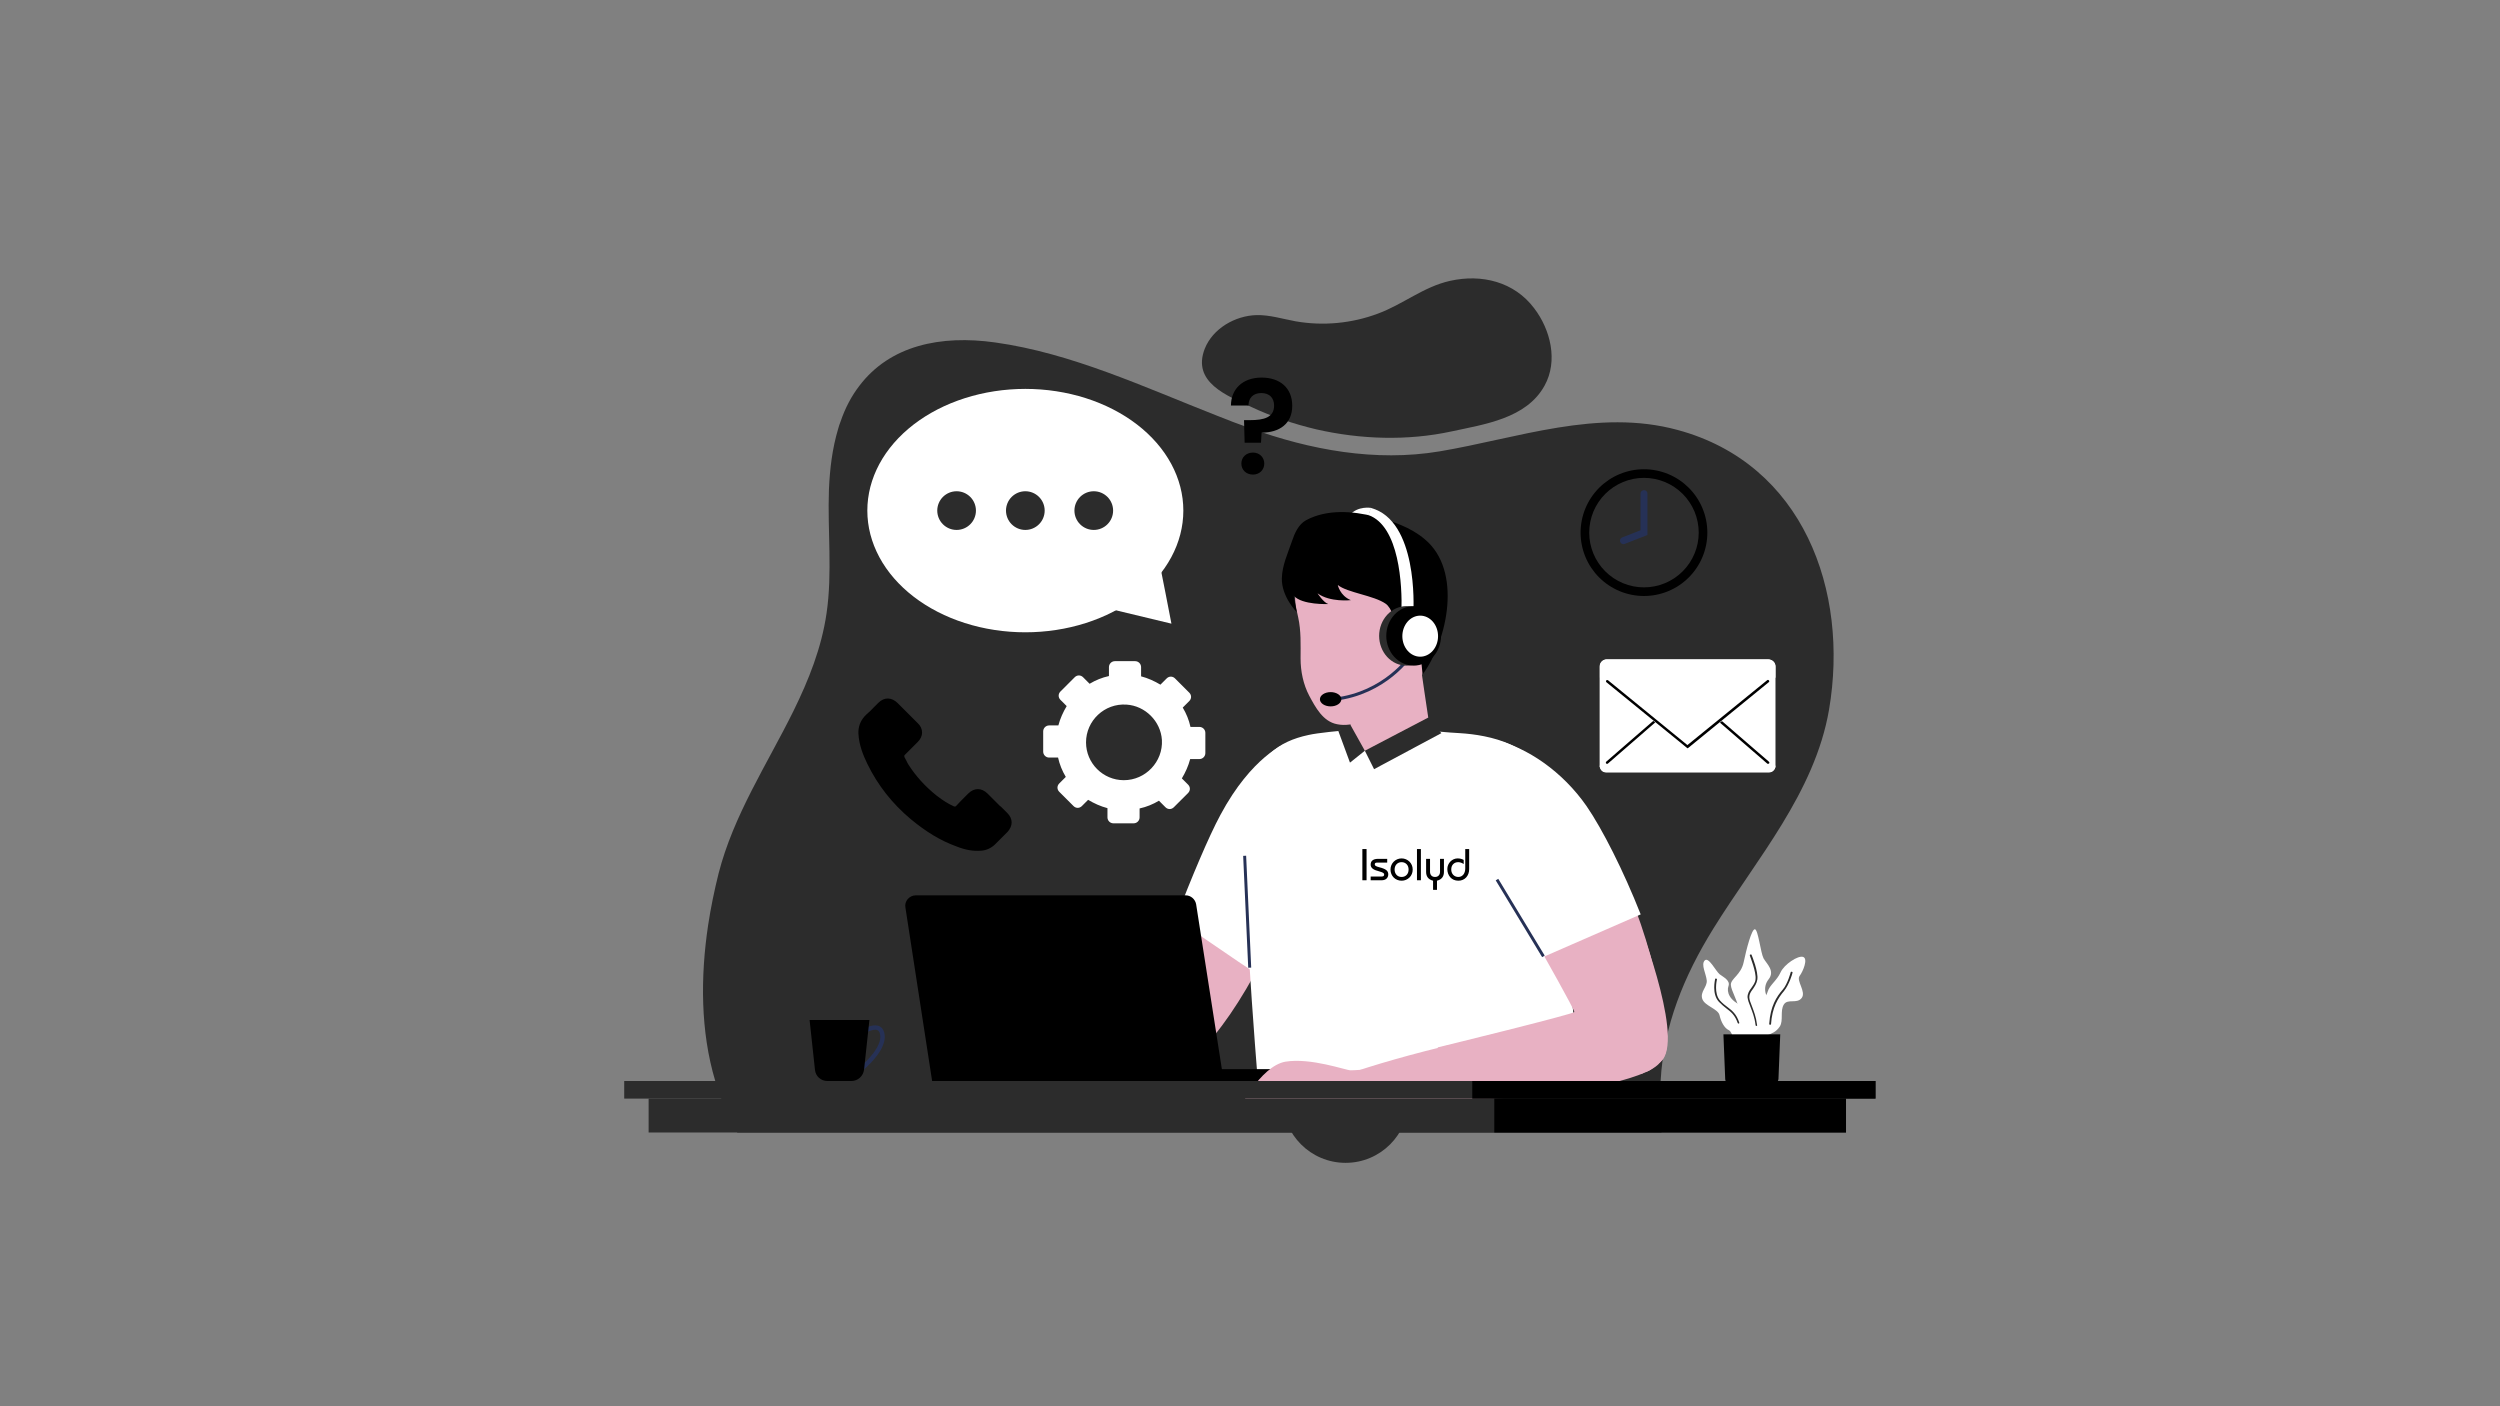 <svg xmlns="http://www.w3.org/2000/svg" xmlns:xlink="http://www.w3.org/1999/xlink" width="1920" zoomAndPan="magnify" viewBox="0 0 1440 810" height="1080" preserveAspectRatio="xMidYMid meet" version="1.0"><rect x="0" y="0" width="1440" height="810" fill="#808080" stroke="none"/><defs><clipPath id="8fe5a980ba"><path d="M 738.781 597.246 L 811.332 597.246 L 811.332 669.797 L 738.781 669.797 Z M 738.781 597.246 " clip-rule="nonzero"/></clipPath><clipPath id="23d6f13939"><path d="M 775.055 597.246 C 755.023 597.246 738.781 613.488 738.781 633.52 C 738.781 653.555 755.023 669.797 775.055 669.797 C 795.09 669.797 811.332 653.555 811.332 633.52 C 811.332 613.488 795.09 597.246 775.055 597.246 Z M 775.055 597.246 " clip-rule="nonzero"/></clipPath><clipPath id="dff9982ed6"><path d="M 404 195 L 1057 195 L 1057 652.641 L 404 652.641 Z M 404 195 " clip-rule="nonzero"/></clipPath><clipPath id="0dd584dddd"><path d="M 359.551 622 L 1080.301 622 L 1080.301 633 L 359.551 633 Z M 359.551 622 " clip-rule="nonzero"/></clipPath><clipPath id="5f3ffaff47"><path d="M 373 632 L 1064 632 L 1064 652.641 L 373 652.641 Z M 373 632 " clip-rule="nonzero"/></clipPath><clipPath id="3a89b94b19"><path d="M 860 632 L 1064 632 L 1064 652.641 L 860 652.641 Z M 860 632 " clip-rule="nonzero"/></clipPath><clipPath id="ae1a0d02f1"><path d="M 848 622 L 1080.301 622 L 1080.301 633 L 848 633 Z M 848 622 " clip-rule="nonzero"/></clipPath><clipPath id="1f435342bb"><path d="M 457 555 L 545 555 L 545 652.641 L 457 652.641 Z M 457 555 " clip-rule="nonzero"/></clipPath></defs><g clip-path="url(#8fe5a980ba)"><g clip-path="url(#23d6f13939)"><path fill="#2c2c2c" d="M 738.781 597.246 L 811.332 597.246 L 811.332 669.797 L 738.781 669.797 Z M 738.781 597.246 " fill-opacity="1" fill-rule="nonzero"/></g></g><g clip-path="url(#dff9982ed6)"><path fill="#2c2c2c" d="M 411.996 622.668 C 413.027 626.094 414.055 629.523 415.426 632.781 C 417.996 639.465 421.082 645.977 424.68 652.32 L 957.035 652.32 C 956.863 645.633 956.52 639.121 956.352 632.781 L 956.352 632.438 C 956.352 629.18 956.352 625.926 956.52 622.668 C 958.234 590.789 969.891 562.336 986.859 534.914 C 1011.711 494.805 1045.305 456.586 1053.531 408.766 C 1065.188 340.207 1038.621 267.191 966.293 247.652 C 920.355 235.141 874.082 252.453 829.176 259.992 C 792.324 266.164 754.617 259.137 719.996 246.625 C 713.652 244.398 707.312 241.996 700.969 239.426 C 658.977 222.973 617.328 203.434 573.281 197.262 C 541.742 192.809 512.605 198.977 494.953 222.285 C 490.496 228.113 486.898 234.797 484.156 242.855 C 483.641 244.227 483.125 245.598 482.785 246.969 C 479.355 258.453 477.984 270.105 477.469 281.934 C 476.613 305.586 479.527 329.922 476.098 353.234 C 473.184 373.285 465.816 391.625 457.074 409.449 C 441.82 440.301 422.453 469.609 413.883 503.203 C 411.484 512.801 409.426 522.742 407.883 532.855 C 403.426 562.68 403.426 594.043 411.996 622.668 Z M 411.996 622.668 " fill-opacity="1" fill-rule="nonzero"/></g><path fill="#2c2c2c" d="M 758.215 247.312 C 783.754 253.137 810.664 253.996 836.031 248.512 C 854.883 244.398 879.223 241.141 889.676 222.117 C 897.562 207.891 893.105 189.895 883.68 177.551 C 872.195 162.297 853.512 157.672 835.172 161.785 C 819.918 165.211 808.094 175.324 793.695 180.637 C 778.613 186.293 762.16 187.836 746.391 185.094 C 738.848 183.723 731.309 181.324 723.766 181.496 C 711.426 181.836 698.57 189.207 693.941 200.863 C 686.402 220.23 706.797 227.941 720.852 234.457 C 732.508 239.941 745.191 244.227 758.215 247.312 Z M 758.215 247.312 " fill-opacity="1" fill-rule="nonzero"/><path fill="#ffffff" d="M 690.859 418.707 L 685.715 418.707 C 684.859 414.766 683.316 410.992 681.262 407.566 L 685.031 403.793 C 686.402 402.422 686.402 400.367 685.031 398.996 L 676.805 390.77 C 675.434 389.398 673.375 389.398 672.004 390.77 L 668.406 394.367 C 664.977 392.312 661.207 390.598 657.266 389.57 L 657.266 384.254 C 657.266 382.371 655.723 380.828 653.836 380.828 L 642.18 380.828 C 640.297 380.828 638.754 382.371 638.754 384.254 L 638.754 389.398 C 634.812 390.254 631.039 391.797 627.613 393.855 L 623.844 390.082 C 622.473 388.711 620.414 388.711 619.043 390.082 L 610.816 398.309 C 609.445 399.68 609.445 401.738 610.816 403.109 L 614.414 406.707 C 612.359 410.137 610.645 413.906 609.617 417.848 L 604.305 417.848 C 602.418 417.848 600.875 419.391 600.875 421.277 L 600.875 432.934 C 600.875 434.816 602.418 436.359 604.305 436.359 L 609.445 436.359 C 610.301 440.301 611.844 444.074 613.902 447.5 L 610.129 451.273 C 608.758 452.645 608.758 454.699 610.129 456.07 L 618.359 464.297 C 619.73 465.668 621.785 465.668 623.156 464.297 L 626.758 460.699 C 630.184 462.754 633.953 464.469 637.898 465.496 L 637.898 470.812 C 637.898 472.695 639.438 474.238 641.324 474.238 L 652.98 474.238 C 654.863 474.238 656.406 472.695 656.406 470.812 L 656.406 465.668 C 660.348 464.812 664.121 463.27 667.547 461.211 L 671.32 464.984 C 672.691 466.355 674.746 466.355 676.117 464.984 L 684.344 456.758 C 685.715 455.387 685.715 453.328 684.344 451.957 L 680.746 448.359 C 682.801 444.93 684.516 441.16 685.543 437.219 L 690.859 437.219 C 692.742 437.219 694.285 435.676 694.285 433.789 L 694.285 422.133 C 694.285 420.25 692.742 418.707 690.859 418.707 Z M 647.324 449.387 C 635.324 449.387 625.555 439.617 625.555 427.617 C 625.555 415.105 636.184 404.996 648.867 405.852 C 659.664 406.539 668.578 415.449 669.262 426.246 C 669.949 438.758 659.836 449.387 647.324 449.387 Z M 647.324 449.387 " fill-opacity="1" fill-rule="nonzero"/><path fill="#e8b1c3" d="M 737.82 435.16 C 703.883 436.531 643.211 610.84 666.863 614.098 C 698.742 636.379 792.84 444.074 737.82 435.16 Z M 737.82 435.16 " fill-opacity="1" fill-rule="nonzero"/><path fill="#ffffff" d="M 740.391 428.305 L 740.047 471.152 L 739.363 555.652 C 739.363 555.652 738.676 556.68 737.477 558.738 C 737.137 559.25 736.793 559.766 736.449 560.277 C 735.422 561.992 734.051 564.223 732.508 566.793 L 713.312 553.938 L 677.145 529.258 C 686.402 505.262 696.172 481.953 703.027 469.27 C 721.023 435.676 740.391 428.305 740.391 428.305 Z M 740.391 428.305 " fill-opacity="1" fill-rule="nonzero"/><path fill="#e8b1c3" d="M 825.746 433.961 L 797.809 454.871 L 777.926 437.219 L 777.926 410.48 L 817.691 379.285 L 818.375 384.086 L 820.434 398.309 Z M 825.746 433.961 " fill-opacity="1" fill-rule="nonzero"/><path fill="#e8b1c3" d="M 819.062 389.055 C 808.266 410.652 783.07 421.277 778.098 422.82 L 778.098 417.164 L 815.121 384.254 C 815.121 384.254 816.492 384.086 818.547 384.086 Z M 819.062 389.055 " fill-opacity="1" fill-rule="nonzero"/><path fill="#e8b1c3" d="M 821.117 384.941 C 821.117 384.941 813.75 401.395 796.609 409.793 C 788.555 413.734 779.469 419.051 770.215 417.164 C 761.988 415.621 757.703 407.395 754.102 400.711 C 750.676 394.195 749.133 386.656 749.133 379.285 C 749.133 371.23 749.477 363.516 747.762 355.633 C 746.391 349.461 744.332 341.578 748.105 335.922 C 752.902 328.379 790.438 319.125 790.438 319.125 L 812.551 331.293 L 829.176 342.266 Z M 821.117 384.941 " fill-opacity="1" fill-rule="nonzero"/><path fill="#ffffff" d="M 789.754 292.559 C 789.754 292.559 782.211 291.188 777.414 296.672 C 772.785 301.984 786.84 301.129 787.012 300.785 C 787.184 300.441 789.754 292.559 789.754 292.559 Z M 789.754 292.559 " fill-opacity="1" fill-rule="nonzero"/><path fill="#000000" d="M 770.559 336.949 C 770.559 336.949 771.758 343.121 778.098 345.691 C 778.098 345.691 766.102 347.062 758.902 341.75 C 758.902 341.75 762.328 347.062 765.074 347.922 C 765.074 347.922 749.988 348.605 745.191 343.121 L 746.906 352.547 C 746.906 352.547 738.164 343.805 738.336 333.18 C 738.508 325.637 741.762 318.781 744.16 311.754 C 745.703 307.129 747.934 301.984 752.391 299.586 C 764.387 293.246 778.957 294.273 791.809 297.531 C 801.922 300.102 812.551 303.699 820.605 310.555 C 842.371 328.551 833.973 368.66 819.406 388.539 C 819.406 388.539 817.52 370.203 817.348 364.547 C 817.004 358.891 812.035 357.52 812.035 360.09 C 812.035 362.66 811.691 376.027 808.949 375.855 C 806.035 375.688 805.008 352.547 798.152 347.75 C 791.297 342.949 776.043 341.406 770.559 336.949 Z M 770.559 336.949 " fill-opacity="1" fill-rule="nonzero"/><path fill="#ffffff" d="M 910.246 624.211 L 724.621 624.211 C 719.996 566.277 713.652 476.125 718.797 457.441 C 724.621 436.016 736.105 427.105 753.762 423.336 C 759.074 422.133 771.586 420.934 778.098 420.422 C 783.582 449.902 824.203 420.934 824.203 420.934 C 824.203 420.934 833.973 421.965 841 422.305 C 857.453 423.336 885.734 428.648 891.562 453.156 C 894.305 464.984 897.562 495.836 900.988 530.629 C 902.875 550.34 904.93 571.25 906.988 590.961 C 908.016 602.957 909.043 614.098 910.246 624.211 Z M 910.246 624.211 " fill-opacity="1" fill-rule="nonzero"/><path fill="#2c2c2c" d="M 777.926 417.68 L 786.152 432.418 L 777.586 439.273 L 770.898 421.105 " fill-opacity="1" fill-rule="nonzero"/><path fill="#2c2c2c" d="M 786.152 432.418 L 822.832 413.223 L 830.203 422.305 L 791.469 443.043 Z M 786.152 432.418 " fill-opacity="1" fill-rule="nonzero"/><path fill="#e8b1c3" d="M 867.91 442.359 C 845.113 467.727 928.242 632.438 947.094 617.695 C 985.316 610.156 912.473 408.938 867.91 442.359 Z M 867.91 442.359 " fill-opacity="1" fill-rule="nonzero"/><path fill="#e8b1c3" d="M 942.125 526.344 C 942.125 526.344 969.547 595.074 957.723 610.328 C 945.895 625.582 832.945 634.32 832.945 634.32 L 828.145 603.301 C 828.145 603.301 906.645 584.102 906.816 582.902 C 906.988 581.703 887.793 547.766 887.793 547.766 Z M 942.125 526.344 " fill-opacity="1" fill-rule="nonzero"/><path fill="#e8b1c3" d="M 959.949 602.613 C 959.949 608.098 956.52 612.898 951.723 615.641 C 914.871 636.895 751.703 639.465 756.332 628.152 C 756.16 619.41 960.465 561.82 959.949 602.613 Z M 959.949 602.613 " fill-opacity="1" fill-rule="nonzero"/><path fill="#ffffff" d="M 886.594 552.223 C 874.938 530.969 860.367 503.031 856.598 489.32 C 856.598 489.32 831.059 437.047 850.086 428.305 C 852.656 427.105 857.969 425.219 860.539 425.906 C 879.906 430.531 900.133 444.586 913.844 464.297 C 922.93 477.496 935.098 501.492 945.039 526.688 Z M 886.594 552.223 " fill-opacity="1" fill-rule="nonzero"/><path fill="#000000" d="M 771.93 624.039 L 641.152 624.039 L 641.152 615.812 L 763.871 615.812 C 768.328 615.812 771.93 619.41 771.93 624.039 Z M 771.93 624.039 " fill-opacity="1" fill-rule="nonzero"/><path fill="#000000" d="M 537.117 624.039 L 705.082 624.039 L 688.973 520.859 C 688.457 517.945 685.887 515.715 682.973 515.715 L 527.52 515.715 C 523.746 515.715 520.832 519.145 521.52 522.742 Z M 537.117 624.039 " fill-opacity="1" fill-rule="nonzero"/><path fill="#e8b1c3" d="M 712.453 641.18 C 712.797 640.32 725.824 614.098 740.391 611.527 C 755.133 609.129 775.184 616.496 777.926 616.496 C 780.668 616.496 786.84 615.984 786.84 615.984 L 791.125 633.293 C 791.125 633.293 779.641 633.121 777.926 635.008 C 776.215 636.895 775.699 639.637 769.527 639.637 C 763.359 639.637 757.188 633.98 749.648 633.98 C 742.105 633.98 736.793 642.723 730.109 642.723 C 723.594 642.719 712.453 641.18 712.453 641.18 Z M 712.453 641.18 " fill-opacity="1" fill-rule="nonzero"/><path fill="#ffffff" d="M 814.09 352.375 L 807.234 352.203 C 807.75 337.293 806.035 303.016 788.211 296.672 L 789.582 292.559 C 816.664 299.758 814.262 349.977 814.09 352.375 Z M 814.09 352.375 " fill-opacity="1" fill-rule="nonzero"/><path stroke-linecap="butt" transform="matrix(1.714, 0, 0, 1.714, 291.506, -22.295)" fill="none" stroke-linejoin="miter" d="M 303.901 233.4 C 303.901 233.4 295.6 246.001 278.3 247.999 " stroke="#263156" stroke-width="1.041" stroke-opacity="1" stroke-miterlimit="10"/><path fill="#000000" d="M 772.613 402.766 C 772.613 403.035 772.574 403.305 772.496 403.57 C 772.418 403.832 772.301 404.09 772.145 404.34 C 771.988 404.59 771.801 404.828 771.574 405.051 C 771.348 405.277 771.094 405.484 770.805 405.676 C 770.52 405.867 770.207 406.035 769.871 406.188 C 769.535 406.336 769.18 406.465 768.805 406.566 C 768.43 406.672 768.043 406.75 767.648 406.801 C 767.25 406.855 766.848 406.879 766.445 406.879 C 766.039 406.879 765.637 406.855 765.238 406.801 C 764.844 406.75 764.457 406.672 764.082 406.566 C 763.707 406.465 763.352 406.336 763.016 406.188 C 762.68 406.035 762.367 405.867 762.082 405.676 C 761.793 405.484 761.539 405.277 761.312 405.051 C 761.09 404.828 760.898 404.59 760.742 404.34 C 760.586 404.09 760.473 403.832 760.391 403.57 C 760.312 403.305 760.273 403.035 760.273 402.766 C 760.273 402.496 760.312 402.23 760.391 401.965 C 760.473 401.699 760.586 401.441 760.742 401.191 C 760.898 400.941 761.09 400.707 761.312 400.48 C 761.539 400.258 761.793 400.047 762.082 399.859 C 762.367 399.668 762.68 399.496 763.016 399.348 C 763.352 399.195 763.707 399.07 764.082 398.965 C 764.457 398.863 764.844 398.785 765.238 398.73 C 765.637 398.68 766.039 398.652 766.445 398.652 C 766.848 398.652 767.25 398.68 767.648 398.73 C 768.043 398.785 768.43 398.863 768.805 398.965 C 769.18 399.07 769.535 399.195 769.871 399.348 C 770.207 399.496 770.52 399.668 770.805 399.859 C 771.094 400.047 771.348 400.258 771.574 400.48 C 771.801 400.707 771.988 400.941 772.145 401.191 C 772.301 401.441 772.418 401.699 772.496 401.965 C 772.574 402.23 772.613 402.496 772.613 402.766 Z M 772.613 402.766 " fill-opacity="1" fill-rule="nonzero"/><path fill="#2c2c2c" d="M 825.918 366.258 C 825.918 366.82 825.891 367.379 825.844 367.938 C 825.793 368.496 825.715 369.051 825.613 369.602 C 825.516 370.152 825.391 370.699 825.238 371.234 C 825.09 371.773 824.914 372.301 824.719 372.816 C 824.52 373.336 824.301 373.844 824.055 374.34 C 823.812 374.832 823.547 375.316 823.262 375.781 C 822.973 376.25 822.668 376.699 822.34 377.133 C 822.012 377.566 821.664 377.98 821.301 378.379 C 820.934 378.777 820.551 379.152 820.152 379.508 C 819.754 379.863 819.34 380.199 818.91 380.512 C 818.48 380.82 818.039 381.109 817.582 381.375 C 817.129 381.641 816.66 381.879 816.184 382.094 C 815.707 382.309 815.223 382.496 814.727 382.66 C 814.234 382.824 813.73 382.961 813.227 383.07 C 812.719 383.18 812.207 383.262 811.695 383.316 C 811.18 383.371 810.664 383.398 810.148 383.398 C 809.633 383.398 809.117 383.371 808.605 383.316 C 808.09 383.262 807.578 383.18 807.074 383.07 C 806.566 382.961 806.066 382.824 805.57 382.66 C 805.078 382.496 804.594 382.309 804.113 382.094 C 803.637 381.879 803.172 381.641 802.715 381.375 C 802.262 381.109 801.816 380.82 801.391 380.512 C 800.961 380.199 800.547 379.863 800.145 379.508 C 799.746 379.152 799.363 378.777 799 378.379 C 798.633 377.98 798.289 377.566 797.961 377.133 C 797.633 376.699 797.324 376.25 797.039 375.781 C 796.75 375.316 796.488 374.832 796.242 374.34 C 796 373.844 795.777 373.336 795.582 372.816 C 795.383 372.301 795.211 371.773 795.059 371.234 C 794.91 370.699 794.785 370.152 794.684 369.602 C 794.582 369.051 794.508 368.496 794.457 367.938 C 794.406 367.379 794.383 366.82 794.383 366.258 C 794.383 365.699 794.406 365.137 794.457 364.578 C 794.508 364.02 794.582 363.465 794.684 362.914 C 794.785 362.363 794.91 361.82 795.059 361.285 C 795.211 360.746 795.383 360.219 795.582 359.699 C 795.777 359.18 796 358.676 796.242 358.18 C 796.488 357.684 796.75 357.203 797.039 356.738 C 797.324 356.27 797.633 355.82 797.961 355.387 C 798.289 354.953 798.633 354.535 799 354.141 C 799.363 353.742 799.746 353.367 800.145 353.012 C 800.547 352.652 800.961 352.32 801.391 352.008 C 801.816 351.695 802.262 351.406 802.715 351.145 C 803.172 350.879 803.637 350.641 804.113 350.426 C 804.594 350.211 805.078 350.02 805.57 349.859 C 806.066 349.695 806.566 349.559 807.074 349.449 C 807.578 349.34 808.09 349.258 808.605 349.203 C 809.117 349.148 809.633 349.121 810.148 349.121 C 810.664 349.121 811.18 349.148 811.695 349.203 C 812.207 349.258 812.719 349.34 813.227 349.449 C 813.73 349.559 814.234 349.695 814.727 349.859 C 815.223 350.02 815.707 350.211 816.184 350.426 C 816.66 350.641 817.129 350.879 817.582 351.145 C 818.039 351.406 818.48 351.695 818.91 352.008 C 819.34 352.32 819.754 352.652 820.152 353.012 C 820.551 353.367 820.934 353.742 821.301 354.141 C 821.664 354.535 822.012 354.953 822.34 355.387 C 822.668 355.82 822.973 356.27 823.262 356.738 C 823.547 357.203 823.812 357.684 824.055 358.18 C 824.301 358.676 824.52 359.18 824.719 359.699 C 824.914 360.219 825.09 360.746 825.238 361.285 C 825.391 361.82 825.516 362.363 825.613 362.914 C 825.715 363.465 825.793 364.02 825.844 364.578 C 825.891 365.137 825.918 365.699 825.918 366.258 Z M 825.918 366.258 " fill-opacity="1" fill-rule="nonzero"/><path fill="#000000" d="M 830.031 366.258 C 830.031 366.82 830.008 367.379 829.957 367.938 C 829.906 368.496 829.828 369.051 829.727 369.602 C 829.629 370.152 829.504 370.699 829.352 371.234 C 829.203 371.773 829.027 372.301 828.832 372.816 C 828.633 373.336 828.414 373.844 828.168 374.34 C 827.926 374.832 827.66 375.316 827.375 375.781 C 827.086 376.25 826.781 376.699 826.453 377.133 C 826.125 377.566 825.777 377.98 825.414 378.379 C 825.047 378.777 824.664 379.152 824.266 379.508 C 823.867 379.863 823.453 380.199 823.023 380.512 C 822.594 380.82 822.152 381.109 821.695 381.375 C 821.242 381.641 820.773 381.879 820.297 382.094 C 819.82 382.309 819.336 382.496 818.84 382.66 C 818.348 382.824 817.848 382.961 817.34 383.07 C 816.832 383.18 816.324 383.262 815.809 383.316 C 815.293 383.371 814.781 383.398 814.262 383.398 C 813.746 383.398 813.23 383.371 812.719 383.316 C 812.203 383.262 811.691 383.18 811.188 383.07 C 810.68 382.961 810.18 382.824 809.688 382.66 C 809.191 382.496 808.707 382.309 808.23 382.094 C 807.75 381.879 807.285 381.641 806.828 381.375 C 806.375 381.109 805.934 380.82 805.504 380.512 C 805.074 380.199 804.66 379.863 804.258 379.508 C 803.859 379.152 803.477 378.777 803.113 378.379 C 802.746 377.98 802.402 377.566 802.074 377.133 C 801.746 376.699 801.438 376.25 801.152 375.781 C 800.863 375.316 800.602 374.832 800.355 374.34 C 800.113 373.844 799.891 373.336 799.695 372.816 C 799.496 372.301 799.324 371.773 799.172 371.234 C 799.023 370.699 798.898 370.152 798.797 369.602 C 798.695 369.051 798.621 368.496 798.57 367.938 C 798.52 367.379 798.496 366.82 798.496 366.258 C 798.496 365.699 798.52 365.137 798.57 364.578 C 798.621 364.02 798.695 363.465 798.797 362.914 C 798.898 362.363 799.023 361.82 799.172 361.285 C 799.324 360.746 799.496 360.219 799.695 359.699 C 799.891 359.18 800.113 358.676 800.355 358.18 C 800.602 357.684 800.863 357.203 801.152 356.738 C 801.438 356.27 801.746 355.82 802.074 355.387 C 802.402 354.953 802.746 354.535 803.113 354.141 C 803.477 353.742 803.859 353.367 804.258 353.012 C 804.66 352.652 805.074 352.32 805.504 352.008 C 805.934 351.695 806.375 351.406 806.828 351.145 C 807.285 350.879 807.75 350.641 808.23 350.426 C 808.707 350.211 809.191 350.02 809.688 349.859 C 810.18 349.695 810.68 349.559 811.188 349.449 C 811.691 349.34 812.203 349.258 812.719 349.203 C 813.23 349.148 813.746 349.121 814.262 349.121 C 814.781 349.121 815.293 349.148 815.809 349.203 C 816.324 349.258 816.832 349.34 817.34 349.449 C 817.848 349.559 818.348 349.695 818.84 349.859 C 819.336 350.02 819.82 350.211 820.297 350.426 C 820.773 350.641 821.242 350.879 821.695 351.145 C 822.152 351.406 822.594 351.695 823.023 352.008 C 823.453 352.32 823.867 352.652 824.266 353.012 C 824.664 353.367 825.047 353.742 825.414 354.141 C 825.777 354.535 826.125 354.953 826.453 355.387 C 826.781 355.82 827.086 356.27 827.375 356.738 C 827.66 357.203 827.926 357.684 828.168 358.18 C 828.414 358.676 828.633 359.18 828.832 359.699 C 829.027 360.219 829.203 360.746 829.352 361.285 C 829.504 361.82 829.629 362.363 829.727 362.914 C 829.828 363.465 829.906 364.02 829.957 364.578 C 830.008 365.137 830.031 365.699 830.031 366.258 Z M 830.031 366.258 " fill-opacity="1" fill-rule="nonzero"/><path fill="#ffffff" d="M 828.316 366.43 C 828.316 367.207 828.25 367.977 828.121 368.738 C 827.988 369.5 827.793 370.238 827.535 370.957 C 827.277 371.672 826.961 372.355 826.586 373 C 826.211 373.648 825.781 374.242 825.305 374.793 C 824.828 375.344 824.309 375.832 823.746 376.266 C 823.184 376.695 822.594 377.059 821.969 377.355 C 821.344 377.652 820.703 377.879 820.039 378.031 C 819.379 378.18 818.707 378.258 818.035 378.258 C 817.359 378.258 816.691 378.18 816.027 378.031 C 815.363 377.879 814.723 377.652 814.098 377.355 C 813.473 377.059 812.883 376.695 812.32 376.266 C 811.758 375.832 811.238 375.344 810.762 374.793 C 810.285 374.242 809.859 373.648 809.484 373 C 809.109 372.355 808.793 371.672 808.531 370.957 C 808.273 370.238 808.078 369.5 807.949 368.738 C 807.816 367.977 807.75 367.207 807.75 366.43 C 807.75 365.652 807.816 364.887 807.949 364.125 C 808.078 363.363 808.273 362.621 808.531 361.906 C 808.793 361.188 809.109 360.508 809.484 359.859 C 809.859 359.215 810.285 358.617 810.762 358.066 C 811.238 357.52 811.758 357.027 812.32 356.598 C 812.883 356.164 813.473 355.801 814.098 355.504 C 814.723 355.207 815.363 354.984 816.027 354.832 C 816.691 354.68 817.359 354.605 818.035 354.605 C 818.707 354.605 819.379 354.68 820.039 354.832 C 820.703 354.984 821.344 355.207 821.969 355.504 C 822.594 355.801 823.184 356.164 823.746 356.598 C 824.309 357.027 824.828 357.52 825.305 358.066 C 825.781 358.617 826.211 359.215 826.586 359.859 C 826.961 360.508 827.277 361.188 827.535 361.906 C 827.793 362.621 827.988 363.363 828.121 364.125 C 828.25 364.887 828.316 365.652 828.316 366.43 Z M 828.316 366.43 " fill-opacity="1" fill-rule="nonzero"/><path fill="#ffffff" d="M 667.547 322.555 C 667.891 323.754 674.746 359.23 674.746 359.23 L 638.41 350.492 Z M 667.547 322.555 " fill-opacity="1" fill-rule="nonzero"/><path fill="#ffffff" d="M 681.602 294.102 C 681.602 295.25 681.566 296.395 681.492 297.543 C 681.418 298.688 681.309 299.832 681.164 300.973 C 681.02 302.113 680.836 303.254 680.617 304.387 C 680.398 305.523 680.145 306.652 679.855 307.777 C 679.562 308.902 679.238 310.023 678.875 311.133 C 678.512 312.246 678.117 313.352 677.684 314.449 C 677.25 315.547 676.785 316.637 676.281 317.719 C 675.781 318.797 675.246 319.867 674.676 320.93 C 674.105 321.988 673.5 323.035 672.863 324.074 C 672.227 325.109 671.559 326.137 670.855 327.148 C 670.152 328.16 669.422 329.156 668.652 330.141 C 667.887 331.125 667.094 332.094 666.266 333.047 C 665.438 334 664.578 334.938 663.691 335.859 C 662.805 336.781 661.891 337.688 660.945 338.574 C 660 339.461 659.027 340.328 658.027 341.18 C 657.027 342.027 656 342.859 654.945 343.672 C 653.895 344.48 652.812 345.273 651.711 346.043 C 650.605 346.812 649.48 347.562 648.328 348.289 C 647.176 349.02 646.004 349.723 644.809 350.406 C 643.609 351.09 642.395 351.75 641.156 352.387 C 639.918 353.027 638.656 353.641 637.379 354.23 C 636.102 354.82 634.809 355.383 633.492 355.926 C 632.18 356.465 630.852 356.98 629.504 357.473 C 628.156 357.961 626.797 358.426 625.418 358.867 C 624.043 359.305 622.656 359.719 621.254 360.105 C 619.852 360.492 618.438 360.852 617.012 361.184 C 615.586 361.516 614.148 361.824 612.707 362.102 C 611.262 362.379 609.809 362.633 608.348 362.855 C 606.887 363.078 605.418 363.277 603.945 363.445 C 602.473 363.613 600.996 363.754 599.512 363.863 C 598.031 363.977 596.543 364.062 595.059 364.117 C 593.57 364.176 592.082 364.203 590.59 364.203 C 589.102 364.203 587.613 364.176 586.125 364.117 C 584.637 364.062 583.152 363.977 581.672 363.863 C 580.188 363.754 578.711 363.613 577.238 363.445 C 575.766 363.277 574.297 363.078 572.836 362.855 C 571.375 362.633 569.922 362.379 568.477 362.102 C 567.031 361.824 565.598 361.516 564.172 361.184 C 562.746 360.852 561.332 360.492 559.93 360.105 C 558.527 359.719 557.141 359.305 555.762 358.867 C 554.387 358.426 553.027 357.961 551.68 357.473 C 550.332 356.98 549.004 356.465 547.688 355.926 C 546.375 355.383 545.078 354.82 543.801 354.23 C 542.523 353.641 541.266 353.027 540.027 352.387 C 538.789 351.75 537.574 351.09 536.375 350.406 C 535.18 349.723 534.008 349.02 532.855 348.289 C 531.703 347.562 530.574 346.812 529.473 346.043 C 528.367 345.273 527.289 344.48 526.238 343.672 C 525.184 342.859 524.156 342.027 523.156 341.18 C 522.156 340.328 521.184 339.461 520.238 338.574 C 519.293 337.688 518.379 336.781 517.492 335.859 C 516.602 334.938 515.746 334 514.918 333.047 C 514.09 332.094 513.293 331.125 512.527 330.141 C 511.762 329.156 511.027 328.16 510.328 327.148 C 509.625 326.137 508.957 325.109 508.316 324.074 C 507.68 323.035 507.078 321.988 506.508 320.93 C 505.938 319.867 505.402 318.797 504.902 317.719 C 504.398 316.637 503.93 315.547 503.5 314.449 C 503.066 313.352 502.668 312.246 502.309 311.133 C 501.945 310.023 501.621 308.902 501.328 307.777 C 501.039 306.652 500.785 305.523 500.566 304.387 C 500.348 303.254 500.164 302.113 500.02 300.973 C 499.871 299.832 499.762 298.688 499.691 297.543 C 499.617 296.395 499.582 295.25 499.582 294.102 C 499.582 292.953 499.617 291.809 499.691 290.66 C 499.762 289.516 499.871 288.371 500.02 287.23 C 500.164 286.09 500.348 284.949 500.566 283.816 C 500.785 282.68 501.039 281.551 501.328 280.426 C 501.621 279.301 501.945 278.18 502.309 277.07 C 502.668 275.957 503.066 274.852 503.5 273.754 C 503.93 272.656 504.398 271.566 504.902 270.484 C 505.402 269.406 505.938 268.336 506.508 267.273 C 507.078 266.215 507.68 265.168 508.316 264.129 C 508.957 263.094 509.625 262.066 510.328 261.055 C 511.027 260.043 511.762 259.047 512.527 258.062 C 513.293 257.078 514.09 256.109 514.918 255.156 C 515.746 254.203 516.602 253.266 517.492 252.344 C 518.379 251.422 519.293 250.516 520.238 249.629 C 521.184 248.742 522.156 247.875 523.156 247.023 C 524.156 246.176 525.184 245.344 526.238 244.531 C 527.289 243.723 528.367 242.93 529.473 242.16 C 530.574 241.391 531.703 240.641 532.855 239.914 C 534.008 239.184 535.18 238.48 536.375 237.797 C 537.574 237.113 538.789 236.453 540.027 235.816 C 541.266 235.176 542.523 234.562 543.801 233.973 C 545.078 233.383 546.375 232.82 547.688 232.277 C 549.004 231.738 550.332 231.223 551.68 230.73 C 553.027 230.242 554.387 229.777 555.762 229.336 C 557.141 228.898 558.527 228.484 559.93 228.098 C 561.332 227.711 562.746 227.352 564.172 227.02 C 565.598 226.688 567.031 226.379 568.477 226.102 C 569.922 225.824 571.375 225.57 572.836 225.348 C 574.297 225.125 575.766 224.93 577.238 224.758 C 578.711 224.59 580.188 224.449 581.672 224.34 C 583.152 224.227 584.637 224.141 586.125 224.086 C 587.613 224.027 589.102 224 590.59 224 C 592.082 224 593.57 224.027 595.059 224.086 C 596.543 224.141 598.031 224.227 599.512 224.34 C 600.996 224.449 602.473 224.59 603.945 224.758 C 605.418 224.93 606.887 225.125 608.348 225.348 C 609.809 225.57 611.262 225.824 612.707 226.102 C 614.148 226.379 615.586 226.688 617.012 227.02 C 618.438 227.352 619.852 227.711 621.254 228.098 C 622.656 228.484 624.043 228.898 625.418 229.336 C 626.797 229.777 628.156 230.242 629.504 230.73 C 630.852 231.223 632.18 231.738 633.492 232.277 C 634.809 232.82 636.102 233.383 637.379 233.973 C 638.656 234.562 639.918 235.176 641.156 235.816 C 642.395 236.453 643.609 237.113 644.809 237.797 C 646.004 238.48 647.176 239.184 648.328 239.914 C 649.48 240.641 650.605 241.391 651.711 242.16 C 652.812 242.93 653.895 243.723 654.945 244.531 C 656 245.344 657.027 246.176 658.027 247.023 C 659.027 247.875 660 248.742 660.945 249.629 C 661.891 250.516 662.805 251.422 663.691 252.344 C 664.578 253.266 665.438 254.203 666.266 255.156 C 667.094 256.109 667.887 257.078 668.656 258.062 C 669.422 259.047 670.152 260.043 670.855 261.055 C 671.559 262.066 672.227 263.094 672.863 264.129 C 673.5 265.168 674.105 266.215 674.676 267.273 C 675.246 268.336 675.781 269.406 676.281 270.484 C 676.785 271.566 677.25 272.656 677.684 273.754 C 678.117 274.852 678.512 275.957 678.875 277.07 C 679.238 278.18 679.562 279.301 679.855 280.426 C 680.145 281.551 680.398 282.68 680.617 283.816 C 680.836 284.949 681.02 286.09 681.164 287.23 C 681.309 288.371 681.418 289.516 681.492 290.66 C 681.566 291.809 681.602 292.953 681.602 294.102 Z M 681.602 294.102 " fill-opacity="1" fill-rule="nonzero"/><path fill="#2c2c2c" d="M 562.141 294.102 C 562.141 294.832 562.07 295.559 561.926 296.273 C 561.781 296.992 561.57 297.688 561.293 298.363 C 561.012 299.039 560.668 299.684 560.262 300.293 C 559.855 300.898 559.395 301.461 558.875 301.98 C 558.359 302.496 557.797 302.957 557.188 303.363 C 556.582 303.77 555.938 304.113 555.262 304.395 C 554.586 304.676 553.891 304.887 553.172 305.027 C 552.453 305.172 551.73 305.242 551 305.242 C 550.266 305.242 549.543 305.172 548.824 305.027 C 548.109 304.887 547.41 304.676 546.734 304.395 C 546.059 304.113 545.418 303.77 544.809 303.363 C 544.203 302.957 543.637 302.496 543.121 301.98 C 542.605 301.461 542.141 300.898 541.734 300.293 C 541.328 299.684 540.984 299.039 540.707 298.363 C 540.426 297.688 540.215 296.992 540.074 296.273 C 539.93 295.559 539.859 294.832 539.859 294.102 C 539.859 293.371 539.93 292.645 540.074 291.93 C 540.215 291.211 540.426 290.516 540.707 289.84 C 540.984 289.164 541.328 288.52 541.734 287.914 C 542.141 287.305 542.605 286.742 543.121 286.223 C 543.637 285.707 544.203 285.246 544.809 284.84 C 545.418 284.434 546.059 284.09 546.734 283.809 C 547.41 283.527 548.109 283.316 548.824 283.176 C 549.543 283.031 550.266 282.961 551 282.961 C 551.73 282.961 552.453 283.031 553.172 283.176 C 553.891 283.316 554.586 283.527 555.262 283.809 C 555.938 284.09 556.582 284.434 557.188 284.84 C 557.797 285.246 558.359 285.707 558.875 286.223 C 559.395 286.742 559.855 287.305 560.262 287.914 C 560.668 288.52 561.012 289.164 561.293 289.84 C 561.57 290.516 561.781 291.211 561.926 291.93 C 562.07 292.645 562.141 293.371 562.141 294.102 Z M 562.141 294.102 " fill-opacity="1" fill-rule="nonzero"/><path fill="#2c2c2c" d="M 601.73 294.102 C 601.73 294.832 601.66 295.559 601.52 296.273 C 601.375 296.992 601.164 297.688 600.883 298.363 C 600.605 299.039 600.262 299.684 599.855 300.293 C 599.449 300.898 598.988 301.461 598.469 301.98 C 597.953 302.496 597.391 302.957 596.781 303.363 C 596.172 303.77 595.531 304.113 594.855 304.395 C 594.18 304.676 593.48 304.887 592.766 305.027 C 592.047 305.172 591.324 305.242 590.59 305.242 C 589.859 305.242 589.137 305.172 588.418 305.027 C 587.699 304.887 587.004 304.676 586.328 304.395 C 585.652 304.113 585.012 303.77 584.402 303.363 C 583.793 302.957 583.23 302.496 582.715 301.98 C 582.195 301.461 581.734 300.898 581.328 300.293 C 580.922 299.684 580.578 299.039 580.297 298.363 C 580.02 297.688 579.809 296.992 579.664 296.273 C 579.523 295.559 579.449 294.832 579.449 294.102 C 579.449 293.371 579.523 292.645 579.664 291.93 C 579.809 291.211 580.02 290.516 580.297 289.84 C 580.578 289.164 580.922 288.52 581.328 287.914 C 581.734 287.305 582.195 286.742 582.715 286.223 C 583.23 285.707 583.793 285.246 584.402 284.84 C 585.012 284.434 585.652 284.09 586.328 283.809 C 587.004 283.527 587.699 283.316 588.418 283.176 C 589.137 283.031 589.859 282.961 590.59 282.961 C 591.324 282.961 592.047 283.031 592.766 283.176 C 593.48 283.316 594.18 283.527 594.855 283.809 C 595.531 284.09 596.172 284.434 596.781 284.84 C 597.391 285.246 597.953 285.707 598.469 286.223 C 598.988 286.742 599.449 287.305 599.855 287.914 C 600.262 288.52 600.605 289.164 600.883 289.84 C 601.164 290.516 601.375 291.211 601.52 291.93 C 601.66 292.645 601.73 293.371 601.73 294.102 Z M 601.73 294.102 " fill-opacity="1" fill-rule="nonzero"/><path fill="#2c2c2c" d="M 641.152 294.102 C 641.152 294.832 641.082 295.559 640.938 296.273 C 640.797 296.992 640.586 297.688 640.305 298.363 C 640.023 299.039 639.684 299.684 639.277 300.293 C 638.871 300.898 638.406 301.461 637.891 301.98 C 637.371 302.496 636.809 302.957 636.203 303.363 C 635.594 303.77 634.953 304.113 634.277 304.395 C 633.602 304.676 632.902 304.887 632.188 305.027 C 631.469 305.172 630.742 305.242 630.012 305.242 C 629.281 305.242 628.555 305.172 627.84 305.027 C 627.121 304.887 626.426 304.676 625.75 304.395 C 625.074 304.113 624.43 303.77 623.824 303.363 C 623.215 302.957 622.652 302.496 622.137 301.98 C 621.617 301.461 621.156 300.898 620.75 300.293 C 620.344 299.684 620 299.039 619.719 298.363 C 619.441 297.688 619.227 296.992 619.086 296.273 C 618.941 295.559 618.871 294.832 618.871 294.102 C 618.871 293.371 618.941 292.645 619.086 291.93 C 619.227 291.211 619.441 290.516 619.719 289.84 C 620 289.164 620.344 288.52 620.75 287.914 C 621.156 287.305 621.617 286.742 622.137 286.223 C 622.652 285.707 623.215 285.246 623.824 284.84 C 624.43 284.434 625.074 284.09 625.75 283.809 C 626.426 283.527 627.121 283.316 627.84 283.176 C 628.555 283.031 629.281 282.961 630.012 282.961 C 630.742 282.961 631.469 283.031 632.188 283.176 C 632.902 283.316 633.602 283.527 634.277 283.809 C 634.953 284.09 635.594 284.434 636.203 284.84 C 636.809 285.246 637.371 285.707 637.891 286.223 C 638.406 286.742 638.871 287.305 639.277 287.914 C 639.684 288.52 640.023 289.164 640.305 289.84 C 640.586 290.516 640.797 291.211 640.938 291.93 C 641.082 292.645 641.152 293.371 641.152 294.102 Z M 641.152 294.102 " fill-opacity="1" fill-rule="nonzero"/><g clip-path="url(#0dd584dddd)"><path fill="#2c2c2c" d="M 359.551 622.668 L 1080.441 622.668 L 1080.441 632.781 L 359.551 632.781 Z M 359.551 622.668 " fill-opacity="1" fill-rule="nonzero"/></g><g clip-path="url(#5f3ffaff47)"><path fill="#2c2c2c" d="M 373.605 632.781 L 1063.301 632.781 L 1063.301 652.32 L 373.605 652.32 Z M 373.605 632.781 " fill-opacity="1" fill-rule="nonzero"/></g><g clip-path="url(#3a89b94b19)"><path fill="#000000" d="M 860.711 632.781 L 1063.301 632.781 L 1063.301 652.32 L 860.711 652.32 Z M 860.711 632.781 " fill-opacity="1" fill-rule="nonzero"/></g><g clip-path="url(#ae1a0d02f1)"><path fill="#000000" d="M 848.027 622.668 L 1080.441 622.668 L 1080.441 632.781 L 848.027 632.781 Z M 848.027 622.668 " fill-opacity="1" fill-rule="nonzero"/></g><path fill="#000000" d="M 983.43 306.785 C 983.43 307.98 983.371 309.172 983.254 310.363 C 983.137 311.555 982.961 312.734 982.73 313.906 C 982.496 315.078 982.207 316.238 981.859 317.383 C 981.512 318.527 981.109 319.652 980.652 320.754 C 980.195 321.859 979.684 322.941 979.121 323.996 C 978.555 325.047 977.941 326.074 977.277 327.066 C 976.613 328.062 975.902 329.02 975.145 329.945 C 974.387 330.871 973.582 331.754 972.738 332.598 C 971.891 333.445 971.008 334.246 970.082 335.004 C 969.16 335.766 968.199 336.477 967.207 337.141 C 966.211 337.805 965.188 338.418 964.133 338.98 C 963.078 339.547 962 340.055 960.895 340.512 C 959.789 340.973 958.664 341.375 957.52 341.719 C 956.375 342.066 955.219 342.359 954.047 342.59 C 952.871 342.824 951.691 343 950.5 343.117 C 949.312 343.234 948.117 343.293 946.922 343.293 C 945.727 343.293 944.535 343.234 943.344 343.117 C 942.156 343 940.973 342.824 939.801 342.59 C 938.629 342.355 937.469 342.066 936.324 341.719 C 935.18 341.375 934.059 340.973 932.953 340.512 C 931.848 340.055 930.77 339.547 929.715 338.98 C 928.66 338.418 927.637 337.805 926.641 337.141 C 925.648 336.477 924.688 335.766 923.762 335.004 C 922.84 334.246 921.953 333.445 921.109 332.598 C 920.262 331.754 919.461 330.871 918.703 329.945 C 917.945 329.02 917.234 328.062 916.57 327.066 C 915.902 326.074 915.289 325.047 914.727 323.996 C 914.164 322.941 913.652 321.859 913.195 320.754 C 912.738 319.652 912.336 318.527 911.988 317.383 C 911.641 316.238 911.352 315.078 911.117 313.906 C 910.883 312.734 910.711 311.555 910.59 310.363 C 910.473 309.172 910.414 307.98 910.414 306.785 C 910.414 305.59 910.473 304.398 910.59 303.207 C 910.711 302.016 910.883 300.836 911.117 299.664 C 911.352 298.488 911.641 297.332 911.988 296.188 C 912.336 295.043 912.738 293.918 913.195 292.812 C 913.652 291.711 914.164 290.629 914.727 289.574 C 915.289 288.52 915.902 287.496 916.57 286.504 C 917.234 285.508 917.945 284.551 918.703 283.625 C 919.461 282.699 920.262 281.816 921.109 280.969 C 921.953 280.125 922.84 279.324 923.762 278.562 C 924.688 277.805 925.648 277.094 926.641 276.43 C 927.637 275.766 928.66 275.152 929.715 274.59 C 930.77 274.023 931.848 273.516 932.953 273.055 C 934.059 272.598 935.18 272.195 936.324 271.852 C 937.469 271.504 938.629 271.211 939.801 270.98 C 940.973 270.746 942.156 270.57 943.344 270.453 C 944.535 270.336 945.727 270.277 946.922 270.277 C 948.117 270.277 949.312 270.336 950.5 270.453 C 951.691 270.57 952.871 270.746 954.047 270.98 C 955.219 271.211 956.375 271.504 957.52 271.852 C 958.664 272.195 959.789 272.598 960.895 273.055 C 962 273.516 963.078 274.023 964.133 274.59 C 965.188 275.152 966.211 275.766 967.207 276.43 C 968.199 277.094 969.16 277.805 970.082 278.562 C 971.008 279.324 971.891 280.125 972.738 280.969 C 973.582 281.816 974.387 282.699 975.145 283.625 C 975.902 284.551 976.613 285.508 977.277 286.504 C 977.941 287.496 978.555 288.52 979.121 289.574 C 979.684 290.629 980.195 291.711 980.652 292.812 C 981.109 293.918 981.512 295.043 981.859 296.188 C 982.207 297.332 982.496 298.488 982.73 299.664 C 982.961 300.836 983.137 302.016 983.254 303.207 C 983.371 304.398 983.43 305.59 983.43 306.785 Z M 983.43 306.785 " fill-opacity="1" fill-rule="nonzero"/><path fill="#2c2c2c" d="M 978.461 306.785 C 978.461 307.816 978.41 308.848 978.309 309.875 C 978.207 310.902 978.055 311.926 977.855 312.938 C 977.652 313.949 977.402 314.953 977.102 315.941 C 976.801 316.93 976.453 317.898 976.059 318.852 C 975.664 319.809 975.223 320.742 974.734 321.652 C 974.25 322.562 973.719 323.445 973.145 324.305 C 972.57 325.164 971.957 325.992 971.301 326.793 C 970.645 327.59 969.953 328.355 969.223 329.086 C 968.492 329.816 967.727 330.508 966.93 331.164 C 966.133 331.82 965.305 332.434 964.445 333.008 C 963.586 333.582 962.699 334.109 961.789 334.598 C 960.879 335.086 959.945 335.527 958.992 335.922 C 958.039 336.316 957.066 336.664 956.078 336.965 C 955.09 337.262 954.09 337.516 953.074 337.715 C 952.062 337.918 951.043 338.07 950.016 338.168 C 948.988 338.27 947.957 338.32 946.922 338.32 C 945.891 338.32 944.859 338.27 943.832 338.168 C 942.805 338.07 941.785 337.918 940.77 337.715 C 939.758 337.516 938.758 337.262 937.77 336.965 C 936.781 336.664 935.809 336.316 934.855 335.922 C 933.898 335.527 932.969 335.086 932.059 334.598 C 931.145 334.109 930.262 333.582 929.402 333.008 C 928.543 332.434 927.715 331.82 926.918 331.164 C 926.117 330.508 925.355 329.816 924.625 329.086 C 923.895 328.355 923.199 327.59 922.543 326.793 C 921.891 325.992 921.273 325.164 920.703 324.305 C 920.129 323.445 919.598 322.562 919.109 321.652 C 918.625 320.742 918.184 319.809 917.785 318.852 C 917.391 317.898 917.043 316.93 916.746 315.941 C 916.445 314.953 916.195 313.949 915.992 312.938 C 915.789 311.926 915.641 310.902 915.539 309.875 C 915.438 308.848 915.387 307.816 915.387 306.785 C 915.387 305.754 915.438 304.723 915.539 303.695 C 915.641 302.664 915.789 301.645 915.992 300.633 C 916.195 299.621 916.445 298.617 916.746 297.629 C 917.043 296.641 917.391 295.672 917.785 294.715 C 918.184 293.762 918.625 292.828 919.109 291.918 C 919.598 291.008 920.129 290.121 920.703 289.266 C 921.273 288.406 921.891 287.578 922.543 286.777 C 923.199 285.98 923.895 285.215 924.625 284.484 C 925.355 283.754 926.117 283.062 926.918 282.406 C 927.715 281.75 928.543 281.137 929.402 280.562 C 930.262 279.988 931.145 279.457 932.059 278.973 C 932.969 278.484 933.898 278.043 934.855 277.648 C 935.809 277.254 936.781 276.906 937.77 276.605 C 938.758 276.305 939.758 276.055 940.77 275.855 C 941.785 275.652 942.805 275.5 943.832 275.398 C 944.859 275.297 945.891 275.25 946.922 275.25 C 947.957 275.25 948.988 275.297 950.016 275.398 C 951.043 275.5 952.062 275.652 953.074 275.855 C 954.09 276.055 955.09 276.305 956.078 276.605 C 957.066 276.906 958.039 277.254 958.992 277.648 C 959.945 278.043 960.879 278.484 961.789 278.973 C 962.699 279.457 963.586 279.988 964.445 280.562 C 965.305 281.137 966.133 281.75 966.93 282.406 C 967.727 283.062 968.492 283.754 969.223 284.484 C 969.953 285.215 970.645 285.98 971.301 286.777 C 971.957 287.578 972.57 288.406 973.145 289.266 C 973.719 290.121 974.25 291.008 974.734 291.918 C 975.223 292.828 975.664 293.762 976.059 294.715 C 976.453 295.672 976.801 296.641 977.102 297.629 C 977.402 298.617 977.652 299.621 977.855 300.633 C 978.055 301.645 978.207 302.664 978.309 303.695 C 978.41 304.723 978.461 305.754 978.461 306.785 Z M 978.461 306.785 " fill-opacity="1" fill-rule="nonzero"/><path stroke-linecap="round" transform="matrix(1.714, 0, 0, 1.714, 291.506, -22.295)" fill="none" stroke-linejoin="miter" d="M 375.5 194.701 L 382.399 192 L 382.399 178.9 " stroke="#263156" stroke-width="2.33" stroke-opacity="1" stroke-miterlimit="10"/><path fill="#ffffff" d="M 1009.996 605.184 C 1008.797 602.27 1003.656 590.961 1002.285 583.762 C 1001.086 576.562 997.141 570.734 996.973 567.305 C 996.801 563.707 1002.797 561.652 1004.34 554.281 C 1005.883 546.91 1008.969 534.914 1010.855 535.254 C 1012.738 535.598 1014.109 548.797 1015.824 552.051 C 1017.711 555.309 1022.508 559.25 1018.738 564.051 C 1014.969 568.848 1017.023 574.332 1020.453 579.133 C 1023.879 583.934 1014.109 590.102 1014.969 596.785 C 1015.996 603.473 1014.109 612.383 1014.109 612.383 Z M 1009.996 605.184 " fill-opacity="1" fill-rule="nonzero"/><path fill="#2c2c2c" d="M 1011.711 590.961 C 1011.367 590.961 1011.195 590.789 1011.195 590.445 C 1010.684 585.988 1009.312 582.73 1008.281 579.988 C 1007.426 577.934 1006.742 576.047 1006.57 574.332 C 1006.57 572.277 1007.598 570.562 1008.797 569.02 C 1009.824 567.477 1011.023 566.105 1011.195 564.051 C 1011.711 559.938 1007.941 550.68 1007.941 550.508 C 1007.77 550.168 1007.941 549.824 1008.281 549.824 C 1008.625 549.652 1008.969 549.824 1008.969 550.168 C 1009.141 550.508 1012.91 559.766 1012.227 564.223 C 1011.883 566.449 1010.684 568.164 1009.652 569.707 C 1008.453 571.25 1007.598 572.621 1007.598 574.332 C 1007.598 575.875 1008.281 577.418 1009.141 579.648 C 1010.168 582.391 1011.539 585.816 1012.055 590.273 C 1012.227 590.617 1012.055 590.961 1011.711 590.961 Z M 1011.711 590.961 " fill-opacity="1" fill-rule="nonzero"/><path fill="#ffffff" d="M 1000.227 602.957 C 998.855 602.27 998.344 594.559 995.77 593.359 C 993.199 592.16 991.316 588.559 990.457 584.789 C 989.602 581.02 981.887 579.477 980.516 575.363 C 979.145 571.25 983.43 568.508 983.086 564.734 C 982.746 560.965 979.66 555.652 981.887 553.254 C 984.117 550.852 988.23 559.25 990.457 561.137 C 992.688 562.852 996.801 564.734 995.602 567.992 C 994.398 571.25 996.113 576.391 1003.484 579.305 C 1011.023 582.047 1015.996 609.984 1000.227 602.957 Z M 1000.227 602.957 " fill-opacity="1" fill-rule="nonzero"/><path fill="#2c2c2c" d="M 1001.426 589.59 C 1001.254 589.59 1000.914 589.418 1000.914 589.246 C 999.371 584.789 997.141 582.902 994.398 580.848 C 993.027 579.816 991.656 578.617 990.113 577.074 C 985.832 572.449 987.887 564.395 987.887 564.051 C 987.887 563.707 988.23 563.535 988.574 563.707 C 988.914 563.707 989.086 564.051 988.914 564.395 C 988.914 564.395 987.031 572.277 990.801 576.391 C 992.172 577.934 993.543 578.961 994.914 579.988 C 997.656 582.047 1000.227 584.102 1001.77 588.902 C 1001.941 589.246 1001.77 589.586 1001.426 589.586 C 1001.426 589.59 1001.426 589.59 1001.426 589.59 Z M 1001.426 589.59 " fill-opacity="1" fill-rule="nonzero"/><path fill="#ffffff" d="M 1014.281 603.812 C 1014.625 602.613 1014.969 597.645 1017.711 596.445 C 1020.453 595.242 1023.023 594.559 1025.25 591.129 C 1027.309 587.703 1025.25 582.219 1027.48 578.617 C 1029.707 575.02 1035.02 578.445 1037.762 574.848 C 1040.504 571.25 1034.508 564.906 1036.562 562.164 C 1038.621 559.422 1041.535 552.223 1038.621 551.195 C 1035.707 550.168 1027.652 555.48 1025.594 560.109 C 1023.539 564.734 1019.254 567.477 1018.223 571.078 C 1017.195 574.676 1014.109 576.734 1013.426 580.332 C 1012.738 583.934 1013.77 589.59 1012.395 593.703 C 1011.195 597.473 1014.281 603.812 1014.281 603.812 Z M 1014.281 603.812 " fill-opacity="1" fill-rule="nonzero"/><path fill="#000000" d="M 1021.137 624.551 L 996.973 624.551 C 995.258 624.551 993.715 623.18 993.715 621.469 L 992.688 595.758 L 1025.422 595.758 L 1024.395 621.469 C 1024.223 623.18 1022.852 624.551 1021.137 624.551 Z M 1021.137 624.551 " fill-opacity="1" fill-rule="nonzero"/><path fill="#2c2c2c" d="M 1019.594 590.273 C 1019.254 590.273 1018.91 589.93 1019.082 589.59 C 1019.766 579.648 1023.195 574.164 1026.965 569.879 C 1029.707 566.621 1031.422 560.109 1031.422 560.109 C 1031.422 559.766 1031.766 559.594 1032.105 559.766 C 1032.449 559.766 1032.621 560.109 1032.449 560.449 C 1032.449 560.793 1030.562 567.137 1027.652 570.734 C 1024.051 575.02 1020.793 580.16 1020.109 589.93 C 1020.109 590.102 1019.938 590.273 1019.594 590.273 Z M 1019.594 590.273 " fill-opacity="1" fill-rule="nonzero"/><g clip-path="url(#1f435342bb)"><path stroke-linecap="butt" transform="matrix(1.714, 0, 0, 1.714, 291.506, -22.295)" fill="none" stroke-linejoin="miter" d="M 119.4 360.101 C 119.4 360.101 126.1 355.499 126.499 361.099 C 126.9 366.701 117.7 373.6 117.7 373.6 " stroke="#263156" stroke-width="1.486" stroke-opacity="1" stroke-miterlimit="10"/></g><path fill="#000000" d="M 490.324 622.668 L 476.613 622.668 C 472.844 622.668 469.758 619.926 469.414 616.152 L 466.328 587.531 L 500.781 587.531 L 497.695 616.152 C 497.18 619.926 494.094 622.668 490.324 622.668 Z M 490.324 622.668 " fill-opacity="1" fill-rule="nonzero"/><path fill="#000000" d="M 499.066 411.508 C 499.066 411.336 499.066 411.336 499.066 411.508 C 500.609 410.137 501.98 408.938 503.18 407.566 L 503.695 407.051 C 504.379 406.367 505.066 405.68 505.922 404.824 C 509.352 401.395 513.637 401.566 517.062 404.996 L 528.547 416.477 C 530.262 418.02 531.117 419.906 531.117 421.965 C 531.117 423.848 530.262 425.734 528.547 427.449 L 521.348 434.645 C 521.176 434.816 520.832 435.16 520.832 435.504 C 520.832 435.504 520.832 435.676 521.004 436.016 C 521.004 436.016 521.004 436.188 521.004 436.188 C 521.348 436.875 521.863 437.73 522.203 438.418 C 522.547 439.102 522.891 439.961 523.406 440.645 C 527.52 446.988 532.66 452.812 539.516 458.297 C 543.285 461.211 546.371 463.098 549.457 464.469 C 550.141 464.641 550.312 464.641 550.828 464.125 C 552.371 462.414 554.086 460.699 555.969 458.812 C 556.312 458.469 556.828 457.957 557.168 457.613 L 557.684 457.098 C 561.113 453.672 565.395 453.672 568.824 457.098 L 574.48 462.754 C 574.824 463.098 575.164 463.441 575.508 463.785 C 575.852 464.125 576.195 464.469 576.535 464.641 C 577.91 466.012 579.109 467.211 580.309 468.41 C 581.852 469.953 582.707 471.84 582.707 473.723 C 582.707 475.609 581.852 477.496 580.309 479.211 L 573.281 486.234 C 571.051 488.465 568.137 489.836 565.055 490.008 C 560.77 490.352 556.141 489.664 550.656 487.438 C 541.742 484.18 533.516 479.211 524.605 471.84 C 513.977 462.926 505.578 452.301 499.582 439.961 C 497.352 435.332 494.781 429.332 494.438 422.477 C 494.438 422.133 494.438 421.621 494.438 421.277 C 494.609 417.508 496.152 414.25 499.066 411.508 Z M 499.066 411.508 " fill-opacity="1" fill-rule="nonzero"/><path fill="#000000" d="M 726.68 217.488 C 737.137 217.488 744.332 223.316 744.332 233.77 C 744.332 244.055 736.965 249.195 726.68 249.195 L 726.336 255.023 L 716.91 255.023 L 716.566 241.996 L 719.996 241.996 C 728.051 241.996 733.879 240.453 733.879 233.598 C 733.879 229.145 731.137 226.398 726.508 226.398 C 721.879 226.398 719.137 229.145 719.137 233.598 L 709.027 233.598 C 709.027 224.344 715.539 217.488 726.68 217.488 Z M 721.711 273.363 C 717.766 273.363 715.023 270.621 715.023 267.02 C 715.023 263.422 717.766 260.68 721.711 260.68 C 725.48 260.68 728.223 263.422 728.223 267.02 C 728.223 270.621 725.48 273.363 721.711 273.363 Z M 721.711 273.363 " fill-opacity="1" fill-rule="nonzero"/><path fill="#ffffff" d="M 1022.68 383.914 L 1022.68 441.16 C 1022.68 441.16 1022.68 441.332 1022.68 441.332 C 1022.68 442.359 1022.168 443.215 1021.48 443.902 C 1020.793 444.586 1019.938 444.93 1018.91 444.93 L 925.156 444.93 C 924.129 444.93 923.27 444.586 922.586 443.902 C 921.898 443.215 921.559 442.359 921.387 441.332 C 921.387 441.332 921.387 441.332 921.387 441.16 L 921.387 383.914 C 921.387 381.512 923.27 379.801 925.5 379.801 L 1018.223 379.801 C 1020.793 379.801 1022.68 381.684 1022.68 383.914 Z M 1022.68 383.914 " fill-opacity="1" fill-rule="nonzero"/><path fill="#ffffff" d="M 1022.68 441.16 C 1022.68 442.188 1022.168 443.043 1021.48 443.73 C 1020.793 444.414 1019.938 444.758 1018.91 444.758 L 925.156 444.758 C 924.129 444.758 923.27 444.414 922.586 443.73 C 921.898 443.043 921.559 442.188 921.387 441.16 L 971.945 397.281 Z M 1022.68 441.16 " fill-opacity="1" fill-rule="nonzero"/><path fill="#000000" d="M 1018.395 439.961 C 1018.223 439.961 1018.051 439.961 1017.883 439.789 L 971.945 400.023 L 926.184 439.789 C 925.84 440.129 925.328 439.961 925.156 439.789 C 924.812 439.445 924.984 438.93 925.156 438.758 L 971.945 398.141 L 1018.91 438.758 C 1019.254 439.102 1019.254 439.617 1018.91 439.789 C 1018.91 439.789 1018.738 439.961 1018.395 439.961 Z M 1018.395 439.961 " fill-opacity="1" fill-rule="nonzero"/><path fill="#ffffff" d="M 1022.68 383.914 L 1022.68 390.254 L 972.117 431.391 L 921.559 390.254 L 921.559 383.914 C 921.559 381.512 923.441 379.801 925.672 379.801 L 1018.395 379.801 C 1020.793 379.801 1022.68 381.512 1022.68 383.914 Z M 1022.68 383.914 " fill-opacity="1" fill-rule="nonzero"/><path fill="#000000" d="M 972.117 431.047 L 971.605 430.703 L 925.328 392.996 C 924.984 392.652 924.984 392.312 925.156 391.969 C 925.5 391.625 925.84 391.625 926.184 391.797 L 971.945 429.16 L 1017.883 391.797 C 1018.223 391.453 1018.738 391.625 1018.91 391.969 C 1019.254 392.312 1019.082 392.824 1018.738 392.996 Z M 972.117 431.047 " fill-opacity="1" fill-rule="nonzero"/><path stroke-linecap="butt" transform="matrix(1.714, 0, 0, 1.714, 291.506, -22.295)" fill="none" stroke-linejoin="miter" d="M 348.6 334.399 L 333 308.6 " stroke="#263156" stroke-width="1" stroke-opacity="1" stroke-miterlimit="10"/><path stroke-linecap="butt" transform="matrix(1.714, 0, 0, 1.714, 291.506, -22.295)" fill="none" stroke-linejoin="miter" d="M 249.9 338.201 L 248.2 300.601 " stroke="#263156" stroke-width="1" stroke-opacity="1" stroke-miterlimit="10"/><path fill="#000000" d="M 784.723 489.055 L 787.137 489.055 L 787.137 507.027 L 784.723 507.027 Z M 784.723 489.055 " fill-opacity="1" fill-rule="nonzero"/><path fill="#000000" d="M 799.027 494.703 L 799.027 496.859 L 793.199 496.859 C 792.668 496.859 792.312 496.957 792.133 497.145 C 791.949 497.332 791.859 497.605 791.859 497.965 C 791.859 498.289 792.07 498.578 792.488 498.824 C 792.91 499.074 793.59 499.316 794.531 499.555 C 796.348 500 797.652 500.531 798.449 501.148 C 799.242 501.766 799.641 502.578 799.641 503.586 C 799.641 504.203 799.535 504.723 799.32 505.152 C 799.105 505.582 798.828 505.938 798.484 506.219 C 798.145 506.504 797.746 506.707 797.289 506.836 C 796.836 506.965 796.371 507.027 795.895 507.027 L 789.5 507.027 L 789.5 504.871 L 795.867 504.871 C 796.328 504.871 796.68 504.781 796.918 504.605 C 797.16 504.422 797.281 504.117 797.281 503.691 C 797.281 503.297 797.059 502.973 796.613 502.715 C 796.164 502.457 795.508 502.211 794.637 501.969 C 793.727 501.73 792.957 501.492 792.324 501.254 C 791.691 501.012 791.168 500.738 790.758 500.426 C 789.918 499.793 789.5 499 789.5 498.039 C 789.5 496.914 789.871 496.074 790.617 495.527 C 791.359 494.977 792.375 494.703 793.66 494.703 Z M 799.027 494.703 " fill-opacity="1" fill-rule="nonzero"/><path fill="#000000" d="M 813.711 500.867 C 813.711 501.793 813.547 502.648 813.211 503.434 C 812.875 504.223 812.418 504.898 811.836 505.465 C 811.254 506.027 810.578 506.473 809.809 506.797 C 809.039 507.121 808.211 507.285 807.32 507.285 C 806.445 507.285 805.617 507.125 804.84 506.812 C 804.059 506.496 803.387 506.055 802.812 505.488 C 802.238 504.926 801.781 504.246 801.438 503.461 C 801.098 502.672 800.926 501.809 800.926 500.867 C 800.926 499.926 801.102 499.062 801.453 498.273 C 801.805 497.484 802.27 496.809 802.852 496.246 C 803.434 495.68 804.109 495.238 804.879 494.922 C 805.648 494.605 806.465 494.445 807.32 494.445 C 808.191 494.445 809.016 494.609 809.793 494.934 C 810.574 495.262 811.254 495.711 811.836 496.285 C 812.418 496.859 812.875 497.535 813.211 498.312 C 813.547 499.09 813.711 499.941 813.711 500.867 Z M 807.32 505.129 C 807.934 505.129 808.492 505.023 808.988 504.809 C 809.484 504.594 809.91 504.301 810.258 503.922 C 810.609 503.547 810.879 503.098 811.066 502.574 C 811.254 502.051 811.348 501.48 811.348 500.867 C 811.348 500.25 811.254 499.684 811.066 499.16 C 810.879 498.637 810.605 498.188 810.246 497.809 C 809.887 497.434 809.457 497.137 808.961 496.922 C 808.465 496.711 807.91 496.602 807.293 496.602 C 806.711 496.602 806.176 496.707 805.688 496.914 C 805.199 497.117 804.777 497.41 804.418 497.785 C 804.059 498.16 803.781 498.609 803.582 499.133 C 803.387 499.656 803.285 500.234 803.285 500.867 C 803.285 501.516 803.391 502.102 803.594 502.625 C 803.801 503.145 804.082 503.598 804.441 503.973 C 804.801 504.348 805.227 504.637 805.715 504.836 C 806.203 505.031 806.738 505.129 807.32 505.129 Z M 807.32 505.129 " fill-opacity="1" fill-rule="nonzero"/><path fill="#000000" d="M 816.176 489.055 L 818.434 489.055 L 818.434 507.027 L 816.176 507.027 Z M 816.176 489.055 " fill-opacity="1" fill-rule="nonzero"/><path fill="#000000" d="M 823.699 494.703 L 823.699 502.176 C 823.699 502.57 823.754 502.941 823.867 503.293 C 823.977 503.645 824.148 503.957 824.379 504.23 C 824.609 504.504 824.91 504.723 825.277 504.887 C 825.645 505.047 826.078 505.129 826.574 505.129 C 827.07 505.129 827.496 505.047 827.855 504.887 C 828.219 504.723 828.516 504.504 828.754 504.23 C 828.996 503.957 829.172 503.645 829.285 503.293 C 829.395 502.941 829.453 502.57 829.453 502.176 L 829.453 494.703 L 831.711 494.703 L 831.711 502.227 C 831.711 504.914 830.375 506.602 827.707 507.285 L 827.707 512.574 L 825.445 512.574 L 825.445 507.285 C 822.773 506.602 821.441 504.914 821.441 502.227 L 821.441 494.703 Z M 823.699 494.703 " fill-opacity="1" fill-rule="nonzero"/><path fill="#000000" d="M 846.242 489.055 L 846.242 500.609 C 846.242 501.566 846.09 502.453 845.793 503.266 C 845.492 504.082 845.074 504.781 844.535 505.371 C 843.996 505.965 843.34 506.43 842.57 506.773 C 841.801 507.113 840.953 507.285 840.027 507.285 C 839.035 507.285 838.145 507.109 837.355 506.762 C 836.57 506.41 835.902 505.926 835.355 505.309 C 834.809 504.691 834.387 503.977 834.098 503.168 C 833.805 502.352 833.66 501.484 833.66 500.559 C 833.66 499.703 833.824 498.902 834.148 498.156 C 834.473 497.414 834.902 496.766 835.445 496.219 C 835.984 495.668 836.613 495.238 837.328 494.922 C 838.051 494.605 838.805 494.445 839.594 494.445 C 840.207 494.445 840.809 494.516 841.391 494.652 C 841.973 494.789 842.535 495.012 843.086 495.316 L 843.086 497.684 C 842.676 497.391 842.184 497.137 841.605 496.922 C 841.031 496.711 840.492 496.602 839.977 496.602 C 838.746 496.602 837.758 496.988 837.023 497.758 C 836.285 498.527 835.918 499.555 835.918 500.84 C 835.918 501.473 836.02 502.055 836.227 502.586 C 836.434 503.117 836.723 503.574 837.09 503.949 C 837.457 504.324 837.887 504.613 838.383 504.82 C 838.879 505.027 839.43 505.129 840.027 505.129 C 840.609 505.129 841.145 505.012 841.633 504.77 C 842.121 504.531 842.539 504.195 842.891 503.77 C 843.242 503.34 843.512 502.824 843.699 502.215 C 843.891 501.609 843.984 500.934 843.984 500.195 L 843.984 489.055 Z M 846.242 489.055 " fill-opacity="1" fill-rule="nonzero"/></svg>